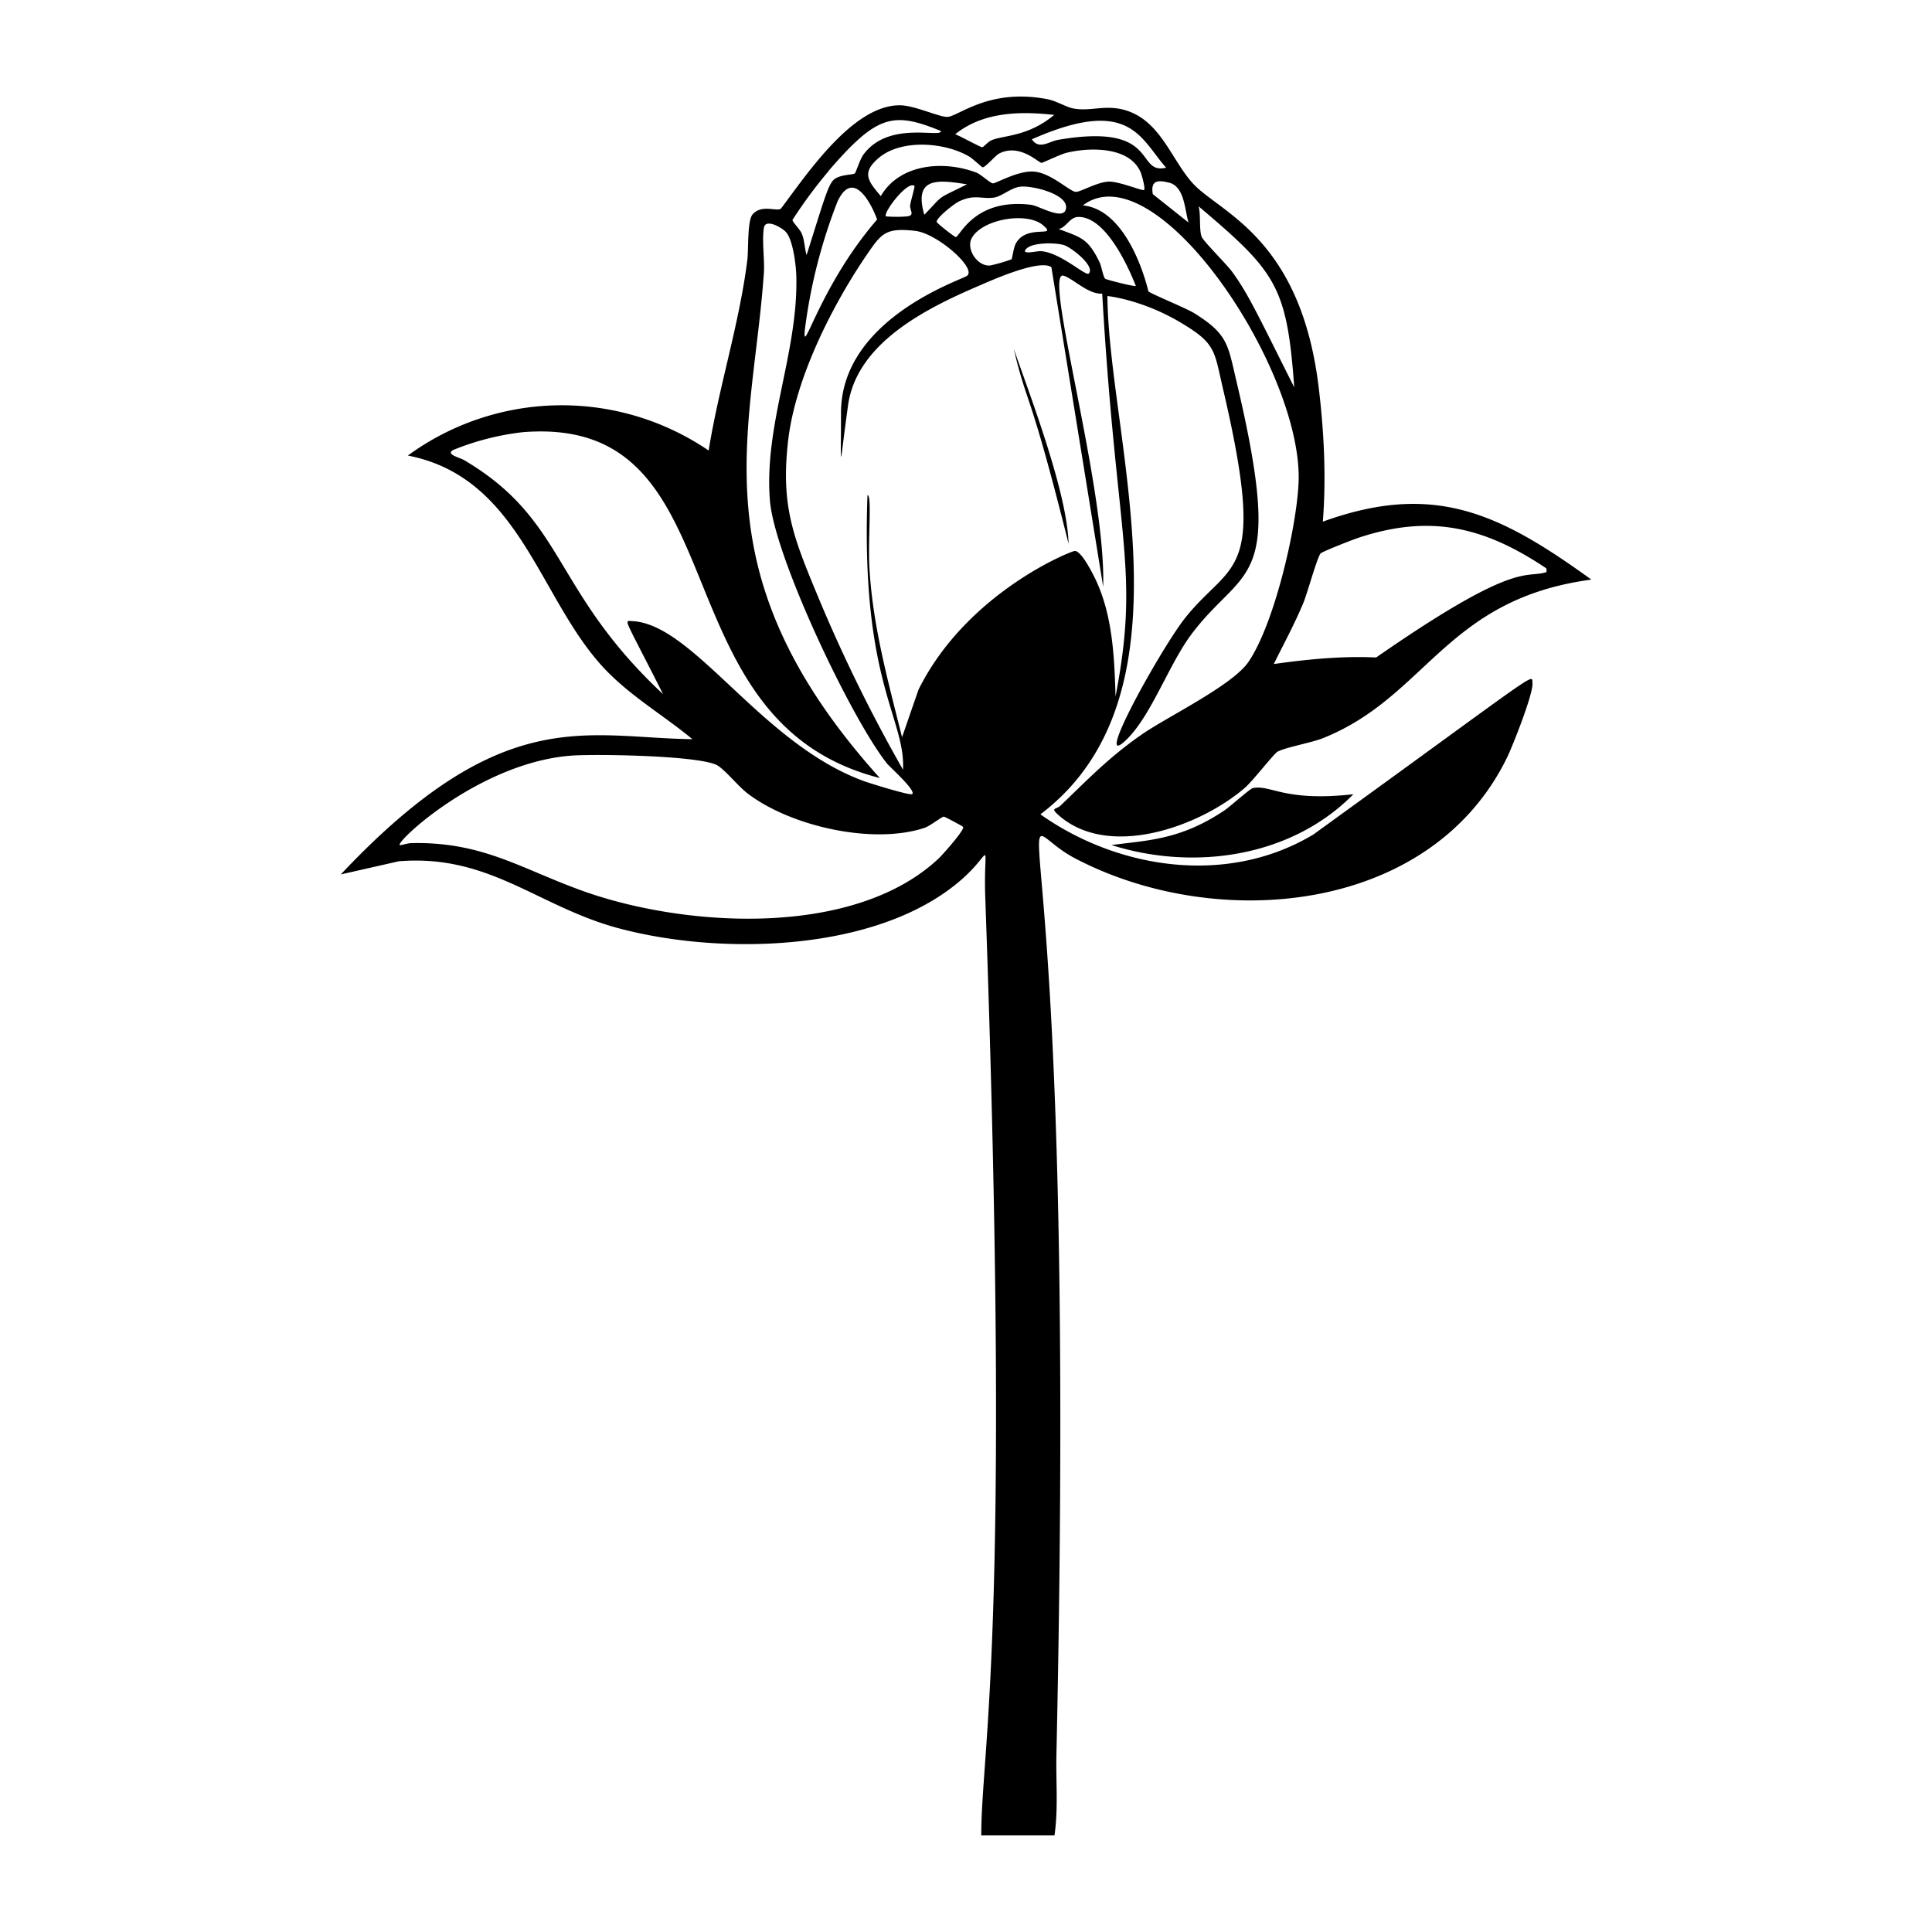 <svg xmlns="http://www.w3.org/2000/svg" viewBox="0 0 1000 1000"><path d="M648.5 407.9c-1.5.3-11.8 9.6-14.8 11.6-22.8 15.3-39.8 15.4-58.4 17.9 42.8 13.5 93.1 6.3 125.2-26.3-35.8 4-42.5-5-52-3.2m32 23.6c-44.1 27-101.1 18.9-142-10 81.9-61.9 35.2-194.8 34.7-268.3 13.1 1.8 27.4 7.3 38.8 14.3 17.2 10.3 16.5 14.2 20.8 32.8 23.4 99.5 5.1 89.1-19.1 119.2-12.2 15.1-50 82.9-30 62.7 12.6-12.8 21.5-38.7 33.2-54.2 27.3-36.1 48.5-23.2 23.1-130.6-4.5-19-4.3-24.3-21.7-35.2-4.1-2.6-23-10.3-23.9-11.4 0 0-9.3-42-33.9-44.5 38-28.7 114.8 86 111.6 144.3-1.2 23.5-12.6 72.5-25.9 92-8.2 12-40.8 27.8-54.4 37-17.1 11.7-28.2 23.3-42.8 37.3-2.4 2.3-5.6 1-1 5.1 26 22.9 73 5.8 96.2-14.1 4.3-3.7 14.9-17.5 17-18.8 4.2-2.3 17.4-4.6 23.5-7 54-21.6 63.4-72 139-82.1-47-33.9-81-51-139-30 1.8-23.1.6-46.9-2.2-69.9C673 122.5 631 110 617.3 94.8c-11.2-12.4-16.8-33-35.7-38-10-2.6-17 .9-25.7-.6-3.9-.6-9-4-14-4.9-29.8-5.7-45.7 8.8-51.4 9.2-4 .3-16.9-5.9-24.5-6-24.5-.4-48.6 36-61.8 53.5-2.4 1.6-10-2.4-14.7 3-2.8 3.5-2 18.5-2.7 23.7-4.2 33.3-14.7 65.4-20 98.5a135 135 0 0 0-155.7 2.6c58.2 11.3 67.6 73.7 101.5 110 13.6 14.5 30.7 24.3 45.8 36.8-55.1-.7-98.1-19.2-182 70l30-6.8c46.6-3.8 71.5 23 112.8 34.4 51.3 14 128 12.8 172.2-19.9 24.8-18.2 17.3-30.3 18.6 5 13.6 380.7-2.1 439.6-2.1 484.7h37.9c2-13.7.7-27.8 1-41.6 11.6-530.4-32.4-486.2 9.5-464.2 73.2 38.5 184 29.1 223.7-52 3-6.2 13.7-33.2 13.2-38.6-.5-5 6.6-8.5-112.8 77.9m3.1-145c.6-.9 17-7.3 19.5-8.1 37.5-12.5 65.5-5.6 97.4 15.8 0 .8.5 1.8-.5 2.1-11 3-16-5.7-87.6 44-17.8-.8-35.3.9-53 3.4 5.2-10.5 10.8-20.8 15.3-31.6 2.1-5.1 7-23.1 8.9-25.6m-13.6-86c-18.3-36.4-23.7-48.3-32.2-59.9-2.8-3.8-14.7-15.6-15.7-18-1.4-3.4-.4-11.5-1.6-15.8 40.2 34 45.7 41.3 49.5 93.7m-82-52.5c-.6.5-15.2-3.2-15.8-3.7-1.1-.8-1.9-6.4-3-8.6-6-12.6-10-12.9-21.2-17.2 4-.6 5.6-6 10-6.2 14-.5 25.7 24.7 30 35.7m-91.6-43.7c8.1-3.9 11.4-1.2 18-2 4-.5 8.7-4.9 13.3-5.6 6-1 24.8 3.6 24.2 10.8-.5 7.4-13.9-1-18.2-1.5-29.4-3.6-36.8 16.6-38.9 16.7-.6 0-9.9-7.2-9.9-7.9 0-2.2 9-9.3 11.5-10.5m-17.9 6.8c-5.7-19.8 7.5-18 22.1-15.7-16.3 8.2-11.4 4.6-22 15.7m24.4 12.3c5.2-10 28.7-14 37-6.8 8 6.8-8.7-1-14.2 9.6-1.1 2.1-1.8 7.6-2.1 8a85 85 0 0 1-11 3.2c-6.7.7-12.6-8.5-9.7-14M531 129c3-3.6 15-3.5 19.5-2.2 4 1.1 16.7 11.2 13 14.8-1.5 1.5-14.5-10.9-24.7-11.6-2-.2-10.4 2.1-7.8-1m84.2-13.8-18.5-14.7c-1.2-6.9 2.2-7.5 8.2-6 8.3 1.8 8.3 14.4 10.3 20.7m-11.6-28.4c-16.3 3.8-2.8-23.6-56-14.4-4.6.8-9.8 5.3-13.5-.3 51.1-22.6 56.2-.1 69.5 14.7m-58-27.3C532 70.9 519 70 513.2 72.6c-1.9.8-4 3.5-4.8 3.6s-12-6.1-14-6.7c14.5-11.7 33.8-12 51.5-10M501.6 81c1.8 1 6.5 5.5 7 5.6 1.5 0 6.6-6.1 8.5-7.1 10.6-5.5 20.4 4.7 22 4.8.7 0 10-4.6 13.3-5.3 11.8-2.8 32.3-3.2 38 10.2.6 1.5 2.5 8.2 1.8 9.1-.6.8-12.9-4.5-18.4-4.3-5.8.2-14.6 5.4-16.9 5.3-3.1 0-13-10-22-10.5-8.2-.5-19.6 6.3-21 6.1-1.6-.2-6.2-4.8-8.9-5.7-16.7-6.2-39.3-4.5-49.1 12.3-6.6-7.8-10.2-12.1-.9-19.9 11.7-9.7 34-8 46.6-.6m-32 31a69 69 0 0 1-11 0c-1.8-1.6 11-18.6 14.7-15.8.4.3-2 8.1-2.2 10-.3 2.7 2.6 5.2-1.5 5.8m-15.6 1.6c-30 34.7-38.9 72.6-37.4 57a277 277 0 0 1 16.9-66.3c7.8-16.7 17-.2 20.5 9.3m-25-25.3c25-29 33.3-30.6 58-20.5.5 3.9-26.9-5.6-40 12.1-1.9 2.5-4 9.4-4.5 9.8-1 .9-7.7.5-10.9 3.3-3 2.6-5.3 11.2-14.1 39-1.1-3.6-1-7.3-2.4-10.8-1-2.7-5-6.2-4.9-7.4A248 248 0 0 1 429 88.4m-85.7 271c-57.8-54-50.2-90-103-121.2-2.6-1.5-9.8-3-5.7-5.3a136 136 0 0 1 36-9.2c114.3-9.2 67.4 149.2 184.8 179-95.8-106.3-65.7-178.8-60-261.7.4-7-1.1-16.7 0-23.1.8-5 9.2-.1 11.2 2 4 4 5.6 18.6 5.6 24.3.6 39-16.8 76-13.7 114.8 2.3 29 41.9 112.6 60.6 136.2 1.7 2 15 13.9 13.1 15.8-.9 1-21.6-5.5-24.5-6.5-53.5-19.2-88.4-81.3-120.3-83-4.7-.1-4.9-3.3 15.9 38m142.6 84.8c-43.6 41-130 35.8-182.7 17.4-33-11.6-52.9-26.2-90.5-25.3-1.6 0-5.5 1.3-5.8 1-2-1.8 41.6-42.8 89-46.3 12-.9 67.9-.1 75.8 5.3 4.8 3.3 10.5 10.8 15.8 14.7 22.3 16.7 64.4 26.2 91 17.4 3-1 8.8-5.7 10-5.8.6 0 9.7 4.9 10 5.3 1 1.4-10.8 14.6-12.6 16.3M475.4 357l-8.5 24.6c-7.2-28.9-15.3-58-16.9-88-.8-14.6 1.4-37.6-1-37.3-3.5 96.9 19.7 115.4 18.4 142.1a805 805 0 0 1-45-92c-12.3-29.6-18.3-45.7-14.4-78.9 3.8-31.6 22.3-68.5 40-94.7 8.1-11.8 9.9-15.1 25.7-13.3 11.6 1.3 32.6 20 26.6 23.4-4.6 2.7-65 22.9-65 70.8 0 31.6-1 29.7 3.5-2.8 3.9-33.3 40.8-51.4 68.4-63.2 6.9-3 31-13.7 37-9.4L571 303.7c1.6-51.5-31.5-164.4-20.5-161 5 1.5 12.7 9.7 20 9.3 7.5 129.7 19.6 142.2 6.9 208.5-.6-20.4-1.5-42-10.4-60.7-1.4-2.9-7.4-15-10.8-14.6-2.3.2-56 21.8-80.8 71.8m49.3-176.5c7.3 30.9 7.8 18.6 28.4 101-.7-26.1-18.9-73.9-28.4-101"/></svg>
